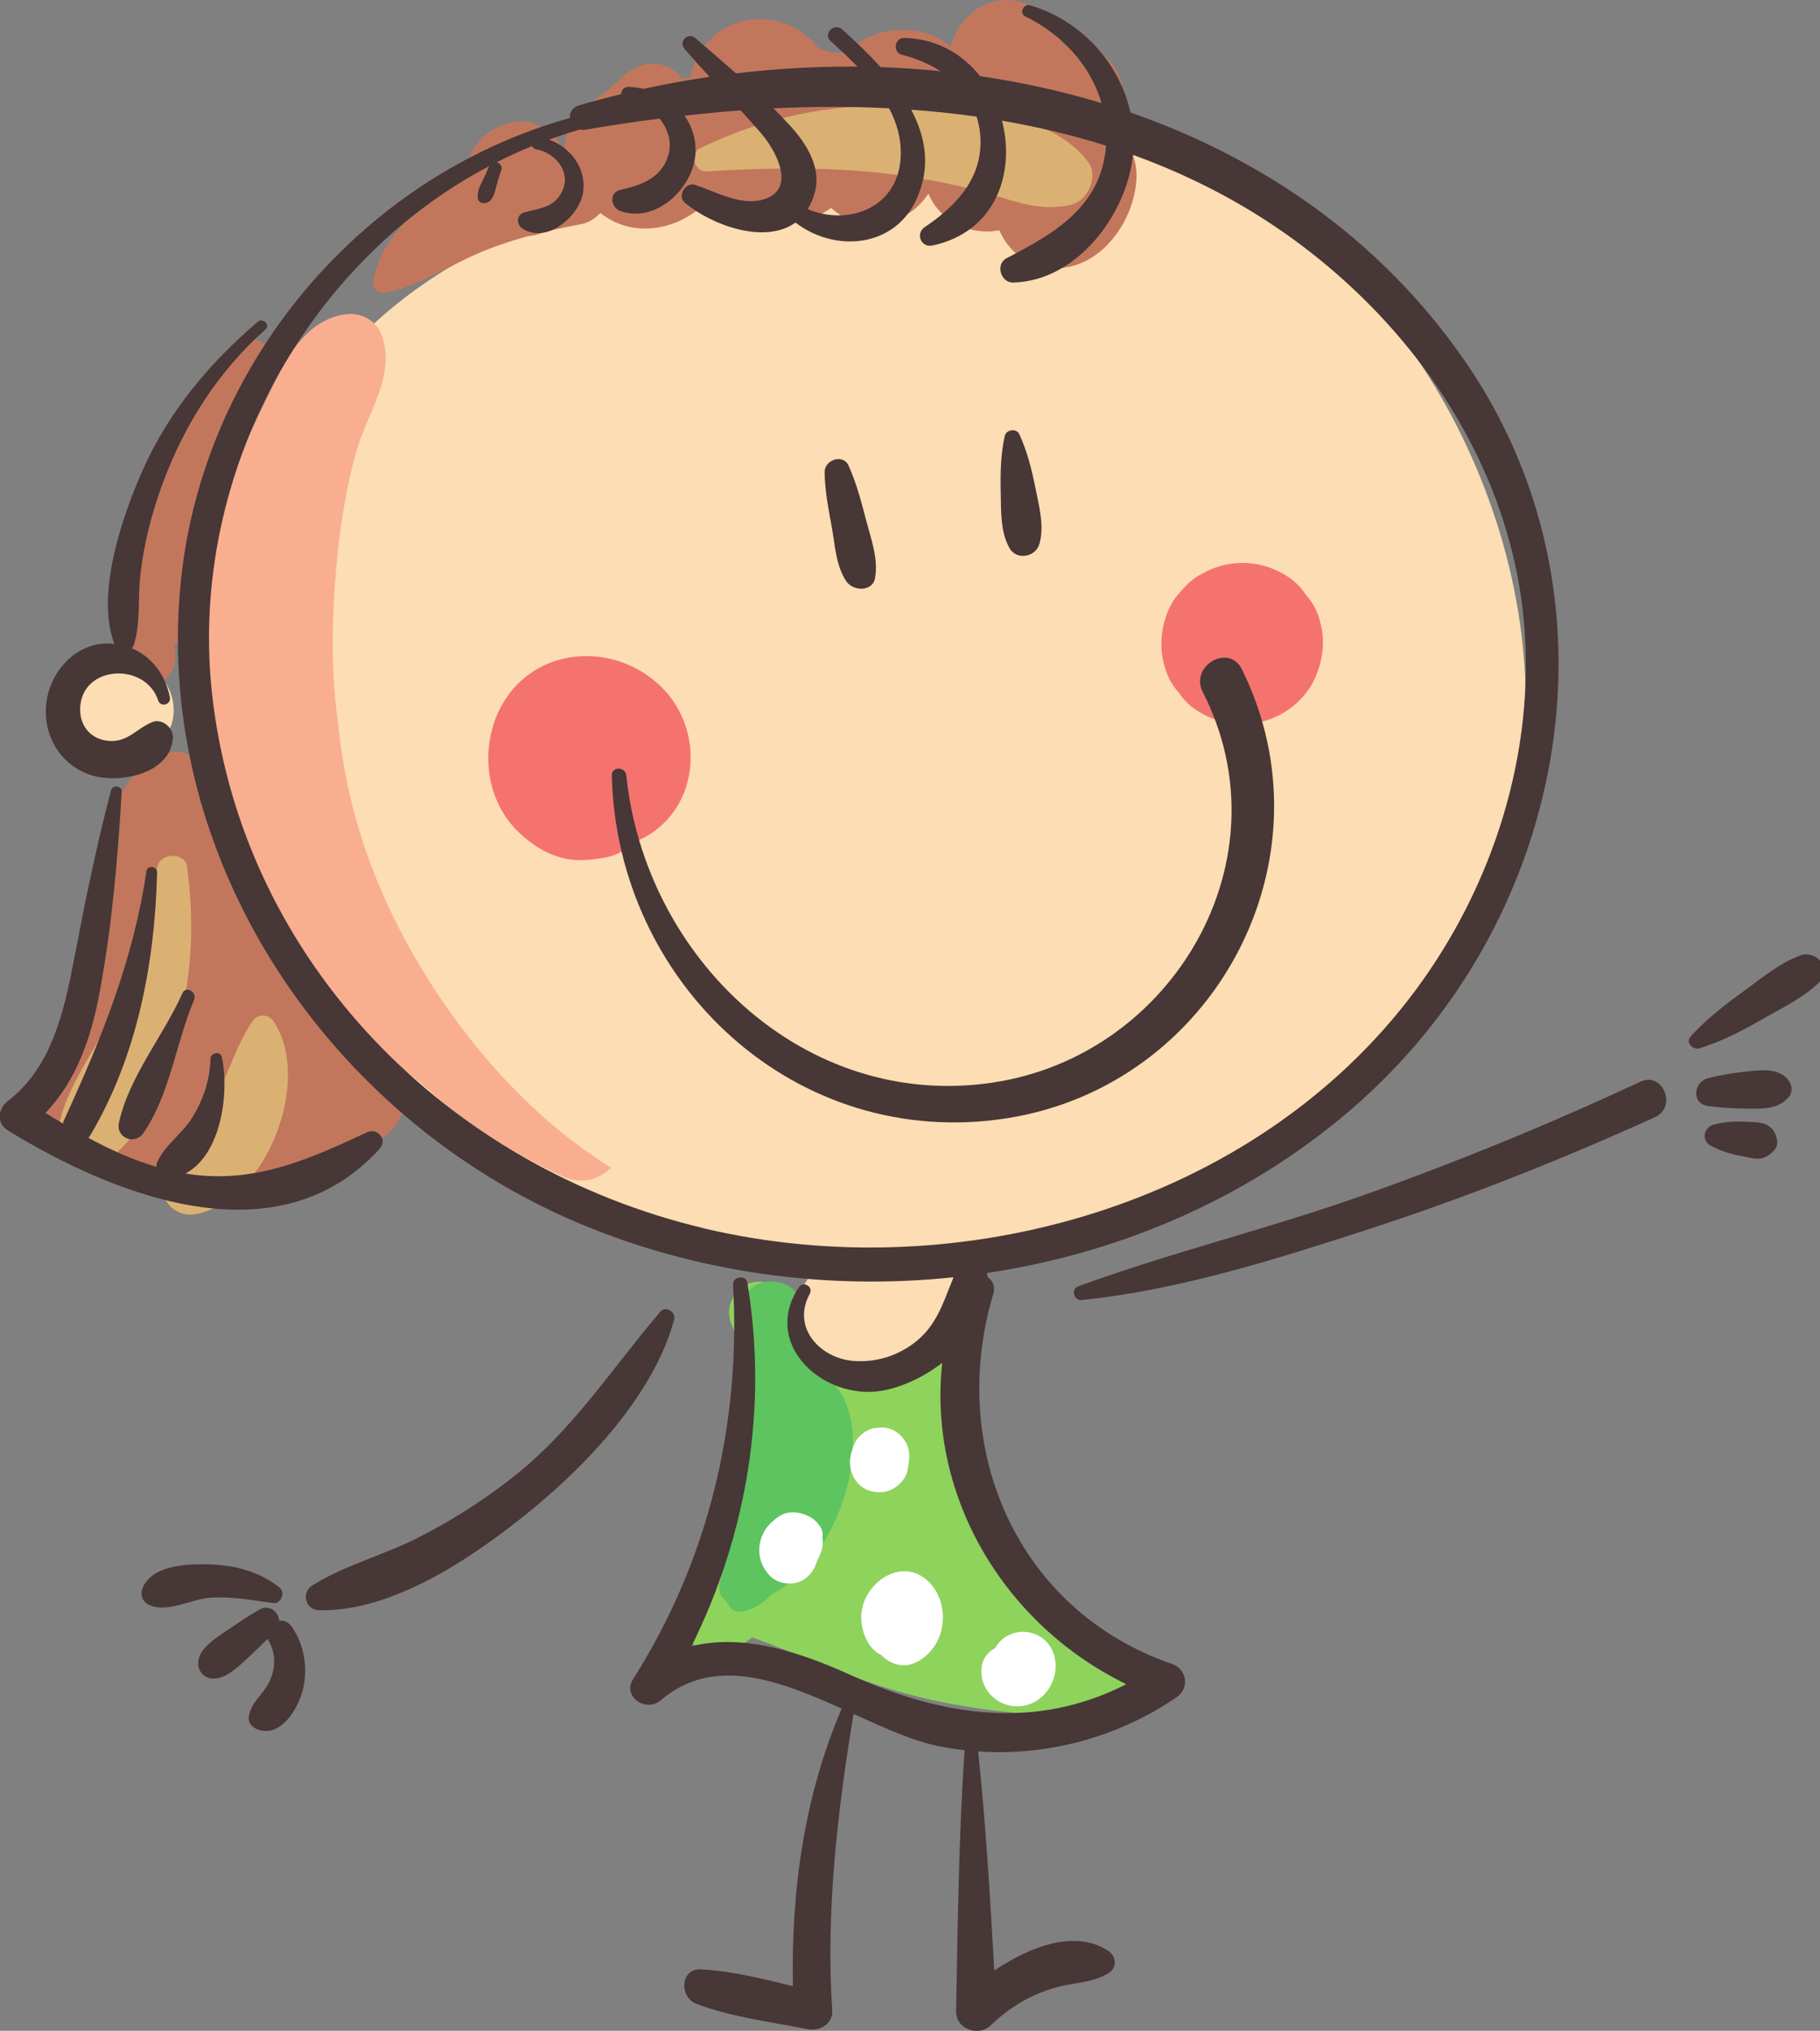 <?xml version="1.0" encoding="UTF-8" standalone="no"?>
<!-- Created with Inkscape (http://www.inkscape.org/) -->

<svg
   xmlns:dc="http://purl.org/dc/elements/1.1/"
   xmlns:cc="http://creativecommons.org/ns#"
   xmlns:rdf="http://www.w3.org/1999/02/22-rdf-syntax-ns#"
   xmlns:svg="http://www.w3.org/2000/svg"
   xmlns="http://www.w3.org/2000/svg"
   xmlns:sodipodi="http://sodipodi.sourceforge.net/DTD/sodipodi-0.dtd"
   xmlns:inkscape="http://www.inkscape.org/namespaces/inkscape"
   width="179.293mm"
   height="200mm"
   viewBox="0 0 179.293 200"
   version="1.1"
   id="svg8681"
   inkscape:version="0.92.4 (5da689c313, 2019-01-14)"
   sodipodi:docname="Icono Contacto - telefono.svg">
  <rect x="0" y="0" width="179.293" height="200" fill="#808080" stroke="none"/>
  <defs
     id="defs8675" />
  <sodipodi:namedview
     id="base"
     pagecolor="#ffffff"
     bordercolor="#666666"
     borderopacity="1.0"
     inkscape:pageopacity="0.0"
     inkscape:pageshadow="2"
     inkscape:zoom="0.35"
     inkscape:cx="831.71425"
     inkscape:cy="310.1835"
     inkscape:document-units="mm"
     inkscape:current-layer="layer1"
     showgrid="false"
     fit-margin-top="0"
     fit-margin-left="0"
     fit-margin-right="0"
     fit-margin-bottom="0"
     inkscape:window-width="1920"
     inkscape:window-height="1017"
     inkscape:window-x="-8"
     inkscape:window-y="-8"
     inkscape:window-maximized="1" />
  <g
     inkscape:label="Capa 1"
     inkscape:groupmode="layer"
     id="layer1"
     transform="translate(393.171,-30.903)">
    <g
       id="g938"
       transform="matrix(2.367,0,0,2.367,537.44,-315.629)">
      <path
         d="m -336.529,158.346 c -3.276,-3.559 -7.917,-6.211 -12.568,-7.443 -4.704,-1.246 -10.417,-1.433 -15,0.394 -3.427,1.367 -6.366,3.161 -8.94,5.463 -1.751,0.845 -3.378,1.984 -4.826,3.351 -6.97,6.578 -7.917,17.44 -3.525,25.661 4.419,8.27 13.763,12.874 22.879,13.003 -0.506,0.21 -0.944,0.607 -1.203,1.127 -0.546,1.096 -0.199,2.396 0.761,3.131 0.98,0.75 2.308,0.782 3.387,0.216 1.137,-0.598 1.807,-1.695 2.359,-2.809 0.323,-0.651 0.116,-1.499 -0.393,-1.959 8.19,-1.073 16.294,-5.045 20.855,-12.035 5.72,-8.767 2.921,-20.813 -3.786,-28.099"
         style="fill:#fdddb3;fill-opacity:1;fill-rule:nonzero;stroke:none;stroke-width:0.035"
         id="path1018"
         inkscape:connector-curvature="0" />
      <path
         d="m -377.19,183.693 c -1.04,-2.345 -1.671,-4.789 -1.903,-7.24 -0.305,-2.161 -0.261,-4.341 -0.062,-6.561 0.143,-1.591 0.411,-3.286 0.862,-4.822 0.452,-1.54 1.556,-2.976 1.056,-4.62 -0.226,-0.744 -0.937,-1.1 -1.678,-0.953 -1.836,0.363 -2.602,2.386 -3.349,3.899 -0.882,1.787 -1.614,3.546 -2,5.51 -0.747,3.794 -0.411,7.856 0.759,11.535 1.029,3.234 2.588,6.72 5.073,9.094 0.718,0.685 1.405,0.986 2.207,1.501 0.701,0.45 1.313,1.128 1.984,1.634 1.402,1.059 2.901,1.941 4.496,2.677 0.786,0.363 1.536,0.12 2.016,-0.365 -4.215,-2.594 -7.596,-7.082 -9.46,-11.288"
         style="fill:#f9ae90;fill-opacity:1;fill-rule:nonzero;stroke:none;stroke-width:0.035"
         id="path1020"
         inkscape:connector-curvature="0" />
      <path
         d="m -365.594,175.025 c -1.908,-1.926 -5.223,-1.795 -6.649,0.659 -0.617,1.061 -0.765,2.435 -0.395,3.606 0.276,0.873 0.759,1.536 1.469,2.085 0.407,0.315 0.775,0.528 1.284,0.687 0.631,0.197 1.256,0.131 1.896,0.023 0.468,-0.079 0.89,-0.325 1.243,-0.653 0.156,-0.064 0.311,-0.134 0.459,-0.218 2.255,-1.276 2.452,-4.415 0.694,-6.189"
         style="fill:#f4736f;fill-opacity:1;fill-rule:nonzero;stroke:none;stroke-width:0.035"
         id="path1022"
         inkscape:connector-curvature="0" />
      <path
         d="m -338.215,172.283 c -0.104,-0.436 -0.304,-0.816 -0.6,-1.14 -0.236,-0.365 -0.55,-0.653 -0.941,-0.863 -0.522,-0.303 -1.087,-0.455 -1.692,-0.458 -0.605,0.002 -1.169,0.155 -1.692,0.458 -0.343,0.16 -0.668,0.464 -0.929,0.788 -0.127,0.134 -0.238,0.284 -0.33,0.454 -0.131,0.225 -0.224,0.461 -0.286,0.705 -0.007,0.021 -0.015,0.043 -0.022,0.065 -0.159,0.592 -0.159,1.185 0,1.777 0.103,0.435 0.303,0.814 0.598,1.136 0.235,0.364 0.548,0.651 0.937,0.861 0.521,0.302 1.083,0.454 1.686,0.456 0.012,0.001 0.025,0.002 0.037,0.004 0.605,-0.002 1.169,-0.155 1.692,-0.458 0.504,-0.298 0.905,-0.699 1.203,-1.202 0.422,-0.798 0.582,-1.695 0.338,-2.583"
         style="fill:#f4736f;fill-opacity:1;fill-rule:nonzero;stroke:none;stroke-width:0.035"
         id="path1024"
         inkscape:connector-curvature="0" />
      <path
         d="m -383.264,160.771 c -0.044,0.056 -0.085,0.115 -0.129,0.171 -7.2e-4,-7.2e-4 -0.001,-0.001 -0.002,-0.001 -0.011,0.015 -0.021,0.031 -0.031,0.046 -0.516,0.674 -0.974,1.387 -1.372,2.13 -0.525,0.881 -0.997,1.766 -1.414,2.673 -1.093,1.6 -2.611,4.555 -1.877,6.439 0.036,0.294 0.169,0.543 0.354,0.739 -0.096,0.607 0.102,1.185 0.511,1.691 0.245,0.303 0.691,0.206 0.949,0 0.431,-0.344 0.494,-0.965 0.351,-1.478 0.161,-0.028 0.306,-0.124 0.337,-0.301 0.212,-1.187 0.472,-2.341 0.773,-3.475 0.292,-0.945 0.636,-1.874 1.04,-2.789 0.136,-0.308 0.158,-0.595 0.107,-0.849 0.496,-1.338 1.066,-2.658 1.721,-3.978 0.463,-0.796 -0.71,-1.784 -1.319,-1.017"
         style="fill:#c2775d;fill-opacity:1;fill-rule:nonzero;stroke:none;stroke-width:0.035"
         id="path1026"
         inkscape:connector-curvature="0" />
      <path
         d="m -377.19,190.777 c -1.562,-1.071 -2.942,-2.362 -4.098,-3.826 0.007,-0.186 -0.022,-0.383 -0.1,-0.592 -0.671,-1.796 -1.341,-3.592 -2.011,-5.388 -0.235,-0.628 -0.849,-1.042 -1.477,-1.143 0.035,-0.078 0.066,-0.158 0.104,-0.235 0.447,-0.899 -0.308,-2.23 -1.416,-1.841 -1.914,0.671 -2.388,2.444 -2.628,4.291 -0.292,2.251 -0.557,4.507 -0.809,6.763 -0.419,1.135 -0.946,2.231 -1.441,3.335 -0.456,1.017 0.131,1.952 0.964,2.146 0.282,0.498 0.781,0.887 1.448,0.939 1.231,0.096 2.454,0.234 3.68,0.378 0.398,0.047 0.721,-0.031 0.968,-0.19 2.33,0.195 4.715,-0.354 6.817,-1.724 1.105,-0.721 1.063,-2.183 0,-2.912"
         style="fill:#c2775d;fill-opacity:1;fill-rule:nonzero;stroke:none;stroke-width:0.035"
         id="path1028"
         inkscape:connector-curvature="0" />
      <path
         d="m -346.813,151.74 c 0.147,-0.181 0.263,-0.395 0.336,-0.655 0.159,-0.564 0.081,-1.186 -0.191,-1.702 -0.451,-0.852 -1.365,-1.226 -2.231,-1.085 -7.9e-4,-0.002 -7.9e-4,-0.005 -0.001,-0.007 -0.318,-1.131 -1.272,-1.917 -2.459,-1.885 -1.118,0.03 -1.94,0.913 -2.238,1.93 -1.157,-0.976 -3.103,-0.935 -4.338,0.228 -0.43,0.087 -0.832,0.018 -1.206,-0.208 -0.805,-1.046 -2.317,-1.469 -3.59,-0.908 -0.912,0.401 -1.518,1.248 -1.711,2.179 -0.102,0.01 -0.205,0.031 -0.306,0.06 -0.174,-0.224 -0.401,-0.407 -0.655,-0.514 -0.609,-0.257 -1.251,-0.104 -1.738,0.329 -0.164,0.146 -0.334,0.289 -0.494,0.44 -0.065,0.061 -0.124,0.124 -0.178,0.189 -0.446,0.259 -0.826,0.605 -1.102,1.023 -0.521,0.347 -0.746,0.855 -0.751,1.382 -0.044,0.004 -0.087,0.007 -0.131,0.013 -0.188,-0.454 -0.558,-0.784 -1.066,-0.971 l 0.264,0.105 c -0.136,-0.058 -0.272,-0.115 -0.408,-0.172 -0.298,-0.082 -0.609,-0.056 -0.909,0 -0.221,0.041 -0.448,0.13 -0.644,0.24 -0.393,0.222 -0.75,0.575 -0.962,0.975 -0.186,0.351 -0.274,0.741 -0.276,1.129 -1.853,0.948 -3.477,2.364 -3.83,4.204 -0.063,0.328 0.189,0.576 0.515,0.515 1.341,-0.248 2.566,-1.074 3.805,-1.611 0.696,-0.302 1.403,-0.538 2.122,-0.735 0.233,-0.021 0.455,-0.078 0.66,-0.169 0.524,-0.127 1.053,-0.237 1.589,-0.339 0.28,-0.054 0.551,-0.228 0.762,-0.456 0.311,0.242 0.664,0.43 1.047,0.536 1.258,0.348 2.612,-0.156 3.477,-1.1 0.015,-0.017 0.03,-0.035 0.046,-0.053 0.1,0.106 0.206,0.205 0.326,0.292 0.501,0.361 1.07,0.503 1.622,0.457 0.686,0.308 1.464,0.381 2.182,0.126 0.313,-0.111 0.628,-0.269 0.905,-0.47 0.632,0.591 1.517,0.842 2.449,0.581 0.696,-0.195 1.232,-0.625 1.598,-1.171 0.303,0.696 0.888,1.251 1.668,1.464 0.459,0.126 0.89,0.135 1.286,0.055 0.483,1.139 1.708,1.87 3.095,1.475 1.532,-0.436 2.6,-2.203 2.615,-3.747 0.007,-0.765 -0.367,-1.5 -0.955,-1.971"
         style="fill:#c2775d;fill-opacity:1;fill-rule:nonzero;stroke:none;stroke-width:0.035"
         id="path1030"
         inkscape:connector-curvature="0" />
      <path
         d="m -386.509,174.529 c -0.648,-0.628 -1.57,-0.715 -2.363,-0.321 -0.697,0.347 -1.142,1.14 -1.09,1.913 0.067,0.979 0.819,1.828 1.835,1.844 0.422,0.007 0.816,-0.128 1.135,-0.359 0.336,-0.157 0.628,-0.409 0.827,-0.748 0.425,-0.722 0.252,-1.751 -0.345,-2.329"
         style="fill:#fdddb3;fill-opacity:1;fill-rule:nonzero;stroke:none;stroke-width:0.035"
         id="path1032"
         inkscape:connector-curvature="0" />
      <path
         d="m -347.879,153.13 c -1.611,-2.11 -5.285,-2.309 -7.781,-2.349 -2.991,-0.048 -5.693,0.495 -8.358,1.785 -0.46,0.223 -0.241,0.996 0.261,0.966 2.58,-0.157 5.327,-0.205 7.897,0.144 1.282,0.174 2.555,0.417 3.8,0.77 1.236,0.35 2.165,0.759 3.449,0.482 0.706,-0.153 1.202,-1.181 0.731,-1.797"
         style="fill:#dbb173;fill-opacity:1;fill-rule:nonzero;stroke:none;stroke-width:0.035"
         id="path1034"
         inkscape:connector-curvature="0" />
      <path
         d="m -385.378,182.468 c -0.085,-0.628 -1.116,-0.592 -1.233,0 -0.376,1.891 -0.89,3.806 -1.618,5.592 -0.706,1.732 -2.184,3.453 -2.5,5.282 -0.175,1.015 0.861,2.105 1.88,1.445 1.804,-1.168 2.602,-3.745 3.122,-5.734 0.575,-2.2 0.652,-4.348 0.35,-6.586"
         style="fill:#dbb173;fill-opacity:1;fill-rule:nonzero;stroke:none;stroke-width:0.035"
         id="path1036"
         inkscape:connector-curvature="0" />
      <path
         d="m -381.768,188.906 c -0.222,-0.337 -0.672,-0.33 -0.895,0 -0.701,1.036 -1.028,2.344 -1.688,3.433 -0.645,1.063 -1.561,2.11 -1.952,3.292 -0.268,0.814 0.555,1.431 1.288,1.288 2.932,-0.568 4.873,-5.54 3.247,-8.013"
         style="fill:#dbb173;fill-opacity:1;fill-rule:nonzero;stroke:none;stroke-width:0.035"
         id="path1038"
         inkscape:connector-curvature="0" />
      <path
         d="m -347.425,214.692 c -1.121,-0.347 -2.13,-0.892 -2.992,-1.603 -0.028,-0.137 -0.066,-0.275 -0.131,-0.418 -0.421,-0.934 -0.842,-1.867 -1.264,-2.801 -0.226,-0.501 -0.67,-0.715 -1.141,-0.725 -0.005,-1.535 -0.004,-3.071 0.033,-4.605 0.025,-1.065 -1.366,-2.046 -2.31,-1.325 -0.797,0.608 -1.526,0.885 -2.445,0.767 -0.275,-0.062 -0.559,-0.109 -0.861,-0.139 -0.222,-0.022 -0.421,0.004 -0.596,0.066 -0.352,-1.252 -0.857,-2.459 -1.499,-3.575 -0.792,-1.377 -2.665,-0.168 -2.073,1.212 0.45,1.03 0.735,2.064 0.878,3.1 -0.357,0.263 -0.628,0.667 -0.696,1.213 -0.301,2.436 -1.101,4.682 -2.195,6.866 -0.69,1.377 0.769,3.163 2.234,2.235 0.217,-0.138 0.428,-0.283 0.636,-0.431 2.165,0.79 4.259,1.77 6.491,2.365 2.429,0.648 4.996,0.887 7.502,0.954 1.851,0.05 2.128,-2.63 0.427,-3.156"
         style="fill:#8ed35c;fill-opacity:1;fill-rule:nonzero;stroke:none;stroke-width:0.035"
         id="path1040"
         inkscape:connector-curvature="0" />
      <path
         d="m -358.806,203.668 c -0.008,-0.127 -0.021,-0.254 -0.034,-0.38 -0.53,-0.299 -0.97,-0.744 -1.115,-1.363 -0.119,-0.509 -0.015,-0.966 0.218,-1.364 -0.116,-0.168 -0.24,-0.33 -0.382,-0.478 -0.521,-0.542 -1.694,-0.508 -2.026,0.261 -0.876,2.032 -0.279,4.584 -0.429,6.773 -0.087,1.273 -0.211,2.593 -0.38,3.858 -0.041,0.303 -0.099,0.588 -0.133,0.864 -0.055,0.159 -0.1,0.321 -0.129,0.488 -0.042,0.241 0.042,0.553 0.275,0.673 0.041,0.083 0.088,0.166 0.149,0.25 0.128,0.179 0.285,0.233 0.498,0.203 0.467,-0.067 0.873,-0.324 1.226,-0.699 2.937,-1.439 4.689,-7.318 2.262,-9.084"
         style="fill:#5dc45f;fill-opacity:1;fill-rule:nonzero;stroke:none;stroke-width:0.035"
         id="path1042"
         inkscape:connector-curvature="0" />
      <path
         d="m -358.93,210.375 c 0.027,-0.169 -7.9e-4,-0.327 -0.115,-0.486 -0.104,-0.145 -0.225,-0.27 -0.382,-0.361 -0.337,-0.193 -0.77,-0.283 -1.135,-0.129 -0.158,0.067 -0.301,0.167 -0.425,0.29 -0.197,0.156 -0.347,0.359 -0.445,0.592 -0.248,0.589 -0.136,1.193 0.295,1.665 0.335,0.367 0.999,0.454 1.419,0.183 0.269,-0.173 0.471,-0.446 0.548,-0.751 0.035,-0.071 0.07,-0.142 0.104,-0.213 0.129,-0.264 0.183,-0.522 0.135,-0.789"
         style="fill:#ffffff;fill-opacity:1;fill-rule:nonzero;stroke:none;stroke-width:0.035"
         id="path1086"
         inkscape:connector-curvature="0" />
      <path
         d="m -355.469,206.397 c -0.104,-0.178 -0.27,-0.35 -0.448,-0.455 -0.288,-0.171 -0.545,-0.165 -0.864,-0.121 -0.296,0.041 -0.65,0.324 -0.783,0.576 -0.092,0.174 -0.139,0.357 -0.187,0.546 -0.155,0.619 0.2,1.354 0.854,1.503 0.313,0.071 0.664,0.056 0.942,-0.123 0.254,-0.164 0.506,-0.422 0.561,-0.73 0.074,-0.412 0.153,-0.805 -0.075,-1.196"
         style="fill:#ffffff;fill-opacity:1;fill-rule:nonzero;stroke:none;stroke-width:0.035"
         id="path1088"
         inkscape:connector-curvature="0" />
      <path
         d="m -354.668,212.076 c -1.008,-0.779 -2.324,0.085 -2.589,1.162 -0.125,0.508 -0.046,1.014 0.204,1.47 0.145,0.264 0.355,0.451 0.596,0.574 0.306,0.329 0.8,0.498 1.241,0.355 0.438,-0.142 0.814,-0.491 1.035,-0.891 0.474,-0.86 0.308,-2.056 -0.487,-2.67"
         style="fill:#ffffff;fill-opacity:1;fill-rule:nonzero;stroke:none;stroke-width:0.035"
         id="path1090"
         inkscape:connector-curvature="0" />
      <path
         d="m -349.288,215.271 c -0.22,-0.776 -1.075,-1.184 -1.815,-0.871 -0.286,0.121 -0.492,0.311 -0.637,0.571 -0.015,0.008 -0.036,0.014 -0.049,0.023 -0.228,0.147 -0.437,0.37 -0.495,0.643 -0.1,0.477 0.033,0.951 0.376,1.303 0.294,0.302 0.712,0.474 1.134,0.457 1.056,-0.041 1.767,-1.131 1.486,-2.126"
         style="fill:#ffffff;fill-opacity:1;fill-rule:nonzero;stroke:none;stroke-width:0.035"
         id="path1092"
         inkscape:connector-curvature="0" />
      <path
         d="m -363.893,197.498 c -10.602,-2.52 -19.09,-10.994 -20.417,-22.006 -1.084,-9 3.712,-18.074 11.511,-22.181 -0.094,0.217 -0.193,0.429 -0.294,0.643 -0.113,0.237 -0.217,0.433 -0.18,0.7 0.032,0.234 0.335,0.248 0.478,0.126 0.178,-0.152 0.234,-0.406 0.291,-0.625 0.061,-0.233 0.133,-0.459 0.21,-0.688 0.05,-0.15 -0.06,-0.275 -0.189,-0.318 0.478,-0.241 0.966,-0.466 1.465,-0.669 0.027,0.065 0.077,0.117 0.161,0.131 0.798,0.129 1.493,0.948 1.086,1.765 -0.343,0.687 -0.95,0.683 -1.579,0.866 -0.31,0.091 -0.334,0.482 -0.085,0.654 0.993,0.684 2.359,-0.467 2.534,-1.45 0.178,-1.001 -0.502,-1.917 -1.41,-2.234 0.423,-0.153 0.849,-0.297 1.286,-0.422 0.072,0.017 0.152,0.021 0.238,0.007 1.018,-0.176 2.044,-0.33 3.076,-0.461 0.361,0.435 0.535,1.016 0.35,1.575 -0.31,0.934 -1.138,1.196 -1.993,1.395 -0.466,0.108 -0.389,0.727 0,0.87 1.489,0.546 3.061,-0.957 3.138,-2.394 0.032,-0.597 -0.144,-1.13 -0.455,-1.567 0.777,-0.086 1.555,-0.164 2.335,-0.22 0.286,0.311 0.569,0.625 0.845,0.945 0.645,0.746 1.497,2.351 0.096,2.762 -0.931,0.274 -1.955,-0.314 -2.825,-0.606 -0.409,-0.138 -0.777,0.46 -0.434,0.745 1.138,0.945 3.338,1.736 4.6,0.82 1.616,1.244 4.098,1.074 5.033,-0.962 0.611,-1.331 0.39,-2.591 -0.216,-3.733 0.913,0.066 1.821,0.159 2.721,0.287 0.067,0.211 0.116,0.434 0.142,0.669 0.192,1.786 -0.92,3.004 -2.303,3.931 -0.395,0.265 -0.149,0.865 0.322,0.764 2.644,-0.565 3.459,-3.038 2.895,-5.194 1.47,0.253 2.919,0.592 4.331,1.04 -7.9e-4,0.006 -2.6e-4,0.012 -7.9e-4,0.018 -0.199,2.514 -2.145,3.634 -4.133,4.661 -0.482,0.249 -0.254,1.029 0.275,1.015 2.65,-0.068 4.727,-2.828 4.981,-5.312 3.485,1.259 6.739,3.184 9.591,5.983 3.657,3.589 6.228,8.314 6.682,13.465 0.48,5.443 -1.285,10.974 -4.532,15.334 -6.662,8.944 -19.01,12.399 -29.625,9.876 z m 7.737,-46.59 c 0.313,0.595 0.504,1.242 0.484,1.956 -0.061,2.159 -2.135,2.963 -3.874,2.239 0.121,-0.195 0.222,-0.422 0.295,-0.688 0.286,-1.036 -0.335,-2.019 -0.998,-2.753 -0.231,-0.255 -0.473,-0.505 -0.72,-0.752 1.609,-0.077 3.217,-0.084 4.813,-0.002 z m 23.929,10.466 c -3.484,-5.019 -8.392,-8.386 -13.885,-10.291 -0.46,-2.094 -2.084,-3.848 -4.184,-4.462 -0.269,-0.079 -0.458,0.335 -0.195,0.463 1.515,0.733 2.72,2.031 3.176,3.608 -1.647,-0.501 -3.341,-0.87 -5.058,-1.122 -0.728,-0.92 -1.801,-1.561 -3.157,-1.591 -0.401,-0.009 -0.489,0.605 -0.095,0.702 0.571,0.141 1.12,0.369 1.601,0.68 -0.827,-0.083 -1.657,-0.137 -2.489,-0.165 -0.516,-0.576 -1.078,-1.104 -1.6,-1.574 -0.325,-0.293 -0.808,0.186 -0.483,0.482 0.37,0.337 0.756,0.692 1.124,1.07 -1.689,-0.017 -3.38,0.082 -5.055,0.281 -0.563,-0.498 -1.134,-0.985 -1.688,-1.465 -0.312,-0.27 -0.72,0.139 -0.451,0.451 0.338,0.393 0.686,0.776 1.037,1.157 -0.924,0.135 -1.842,0.302 -2.751,0.501 -0.202,-0.048 -0.41,-0.077 -0.621,-0.083 -0.204,-0.005 -0.303,0.146 -0.302,0.301 -0.593,0.145 -1.182,0.298 -1.764,0.47 -0.284,0.084 -0.392,0.306 -0.37,0.522 -8.709,2.429 -15.354,10.285 -16.214,19.449 -1.076,11.464 6.174,22.148 16.579,26.536 4.906,2.069 10.325,2.806 15.598,2.25 -0.464,1.109 -0.72,2.172 -1.903,2.917 -0.686,0.432 -1.466,0.628 -2.274,0.563 -1.36,-0.11 -2.577,-1.369 -1.809,-2.79 0.163,-0.301 -0.269,-0.549 -0.456,-0.267 -1.511,2.285 0.857,4.552 3.207,4.33 0.877,-0.083 1.899,-0.53 2.764,-1.193 -0.609,5.545 2.571,10.893 7.661,13.372 -3.754,1.911 -7.596,1.373 -11.51,-0.398 -2.095,-0.949 -4.443,-1.717 -6.587,-1.181 2.319,-4.664 3.186,-9.948 2.324,-15.13 -0.056,-0.335 -0.613,-0.258 -0.594,0.08 0.328,5.836 -1.024,11.464 -4.158,16.416 -0.465,0.736 0.545,1.401 1.147,0.884 2.197,-1.886 4.927,-0.83 7.532,0.343 -1.569,3.663 -2.104,7.58 -2.03,11.548 -1.262,-0.307 -2.535,-0.628 -3.82,-0.699 -0.878,-0.048 -0.918,1.162 -0.194,1.437 1.458,0.554 3.106,0.746 4.634,1.055 0.477,0.097 1.052,-0.22 1.016,-0.774 -0.27,-4.157 0.216,-8.249 0.885,-12.346 1.263,0.574 2.486,1.135 3.593,1.352 0.343,0.068 0.687,0.117 1.032,0.156 -0.249,3.622 -0.283,7.222 -0.355,10.855 -0.015,0.749 0.923,1.088 1.439,0.596 0.808,-0.77 1.702,-1.306 2.782,-1.595 0.748,-0.2 1.453,-0.17 2.126,-0.58 0.355,-0.216 0.326,-0.69 0,-0.912 -1.373,-0.936 -3.298,-0.181 -4.758,0.809 -0.173,-3.049 -0.348,-6.08 -0.672,-9.121 2.911,0.201 5.814,-0.591 8.251,-2.245 0.555,-0.376 0.453,-1.173 -0.182,-1.392 -6.471,-2.231 -9.347,-8.999 -7.441,-15.389 0.098,-0.329 -0.027,-0.574 -0.234,-0.711 -0.007,-0.056 -0.018,-0.111 -0.029,-0.167 5.728,-0.856 11.21,-3.253 15.578,-7.174 8.696,-7.806 11.073,-21.038 4.284,-30.819"
         style="fill:#473736;fill-opacity:1;fill-rule:nonzero;stroke:none;stroke-width:0.035"
         id="path1126"
         inkscape:connector-curvature="0" />
      <path
         d="m -382.433,159.791 c -2.006,1.714 -3.694,3.718 -4.776,6.144 -0.857,1.921 -1.981,5.172 -1.193,7.258 -0.055,-0.006 -0.11,-0.012 -0.167,-0.015 -1.402,-0.066 -2.483,1.118 -2.659,2.441 -0.182,1.372 0.601,2.679 1.954,3.06 1.165,0.328 3.234,-0.11 3.311,-1.59 0.021,-0.402 -0.452,-0.805 -0.85,-0.647 -0.663,0.263 -1.025,0.851 -1.82,0.787 -0.731,-0.059 -1.208,-0.607 -1.192,-1.337 0.04,-1.831 2.719,-1.955 3.245,-0.353 0.102,0.311 0.553,0.184 0.488,-0.134 -0.188,-0.932 -0.754,-1.685 -1.579,-2.028 0.034,-0.042 0.064,-0.091 0.083,-0.152 0.288,-0.925 0.158,-1.896 0.264,-2.857 0.145,-1.321 0.475,-2.611 0.935,-3.856 0.906,-2.452 2.312,-4.661 4.273,-6.4 0.219,-0.194 -0.1,-0.506 -0.319,-0.319"
         style="fill:#473736;fill-opacity:1;fill-rule:nonzero;stroke:none;stroke-width:0.035"
         id="path1128"
         inkscape:connector-curvature="0" />
      <path
         d="m -377.886,193.513 c -2.361,1.099 -4.544,2.09 -7.218,1.765 -0.113,-0.014 -0.223,-0.034 -0.334,-0.052 1.505,-0.804 1.82,-3.386 1.514,-4.835 -0.058,-0.274 -0.468,-0.201 -0.476,0.064 -0.023,0.888 -0.31,1.737 -0.784,2.484 -0.407,0.641 -1.129,1.123 -1.43,1.809 -0.027,0.061 -0.039,0.131 -0.042,0.201 -0.986,-0.29 -1.919,-0.716 -2.825,-1.205 0.03,-0.034 0.059,-0.073 0.085,-0.117 1.946,-3.288 2.681,-7.159 2.774,-10.93 0.006,-0.247 -0.406,-0.316 -0.443,-0.06 -0.537,3.686 -1.879,6.996 -3.423,10.351 -0.025,0.054 -0.04,0.107 -0.051,0.159 -0.244,-0.145 -0.488,-0.291 -0.731,-0.439 1.289,-1.341 1.898,-3.114 2.245,-4.962 0.521,-2.772 0.764,-5.592 0.93,-8.402 0.015,-0.256 -0.379,-0.303 -0.443,-0.06 -0.621,2.351 -1.093,4.701 -1.551,7.089 -0.407,2.12 -0.928,4.448 -2.736,5.828 -0.42,0.321 -0.5,0.934 0,1.24 4.426,2.71 11.233,5.434 15.465,0.755 0.341,-0.378 -0.083,-0.889 -0.527,-0.683"
         style="fill:#473736;fill-opacity:1;fill-rule:nonzero;stroke:none;stroke-width:0.035"
         id="path1130"
         inkscape:connector-curvature="0" />
      <path
         d="m -385.569,187.725 c -0.789,1.774 -2.227,3.476 -2.641,5.393 -0.136,0.628 0.656,0.947 1.016,0.428 1.105,-1.59 1.361,-3.775 2.11,-5.538 0.139,-0.327 -0.337,-0.615 -0.485,-0.283"
         style="fill:#473736;fill-opacity:1;fill-rule:nonzero;stroke:none;stroke-width:0.035"
         id="path1132"
         inkscape:connector-curvature="0" />
      <g
         id="g4644"
         transform="matrix(0.353,0,0,-0.353,-651.1,351.057)">
        <path
           inkscape:connector-curvature="0"
           id="path1134"
           style="fill:#473736;fill-opacity:1;fill-rule:nonzero;stroke:none;stroke-width:0.1"
           d="m 924.11,452.268 c -10.684,-4.994 -21.6,-9.459 -32.715,-13.403 -11.073,-3.93 -22.547,-6.692 -33.57,-10.719 -0.909,-0.333 -0.501,-1.71 0.427,-1.615 11.447,1.179 22.859,4.791 33.768,8.334 11.527,3.744 22.785,8.22 33.821,13.223 2.646,1.2 0.912,5.415 -1.731,4.18" />
        <path
           inkscape:connector-curvature="0"
           id="path1136"
           style="fill:#473736;fill-opacity:1;fill-rule:nonzero;stroke:none;stroke-width:0.1"
           d="m 943.055,467.173 c -2.539,-0.884 -4.808,-2.836 -6.977,-4.4 -2.181,-1.573 -4.227,-3.182 -6.039,-5.174 -0.665,-0.731 0.281,-1.634 1.06,-1.392 2.624,0.817 5.009,2.048 7.383,3.421 2.37,1.371 4.955,2.552 6.876,4.522 1.479,1.517 -0.632,3.605 -2.303,3.023" />
        <path
           inkscape:connector-curvature="0"
           id="path1138"
           style="fill:#473736;fill-opacity:1;fill-rule:nonzero;stroke:none;stroke-width:0.1"
           d="m 941.307,452.737 c -1.166,1.092 -2.871,0.911 -4.359,0.764 -1.638,-0.161 -3.262,-0.419 -4.854,-0.816 -1.7,-0.424 -2.024,-2.985 -0.036,-3.277 1.7,-0.249 3.418,-0.319 5.141,-0.324 1.657,-0.004 3.248,0.037 4.393,1.355 0.618,0.711 0.332,1.72 -0.285,2.298" />
        <path
           inkscape:connector-curvature="0"
           id="path1140"
           style="fill:#473736;fill-opacity:1;fill-rule:nonzero;stroke:none;stroke-width:0.1"
           d="m 939.876,446.37 c -0.761,1.246 -2.168,1.105 -3.45,1.175 -1.271,0.069 -2.368,-0.014 -3.601,-0.321 -1.269,-0.316 -1.592,-1.894 -0.359,-2.534 1.174,-0.61 2.28,-0.957 3.581,-1.192 0.547,-0.098 1.109,-0.249 1.662,-0.299 0.947,-0.087 1.53,0.332 2.157,0.96 0.601,0.603 0.395,1.581 0.01,2.211" />
      </g>
      <path
         d="m -365.675,200.974 c -2.071,2.426 -3.661,4.971 -6.236,6.966 -1.232,0.954 -2.555,1.793 -3.949,2.489 -1.41,0.704 -2.975,1.101 -4.311,1.943 -0.462,0.292 -0.275,1.011 0.278,1.026 3.111,0.078 6.487,-2.251 8.796,-4.129 2.408,-1.958 5.168,-4.889 5.992,-7.962 0.084,-0.312 -0.341,-0.601 -0.57,-0.332"
         style="fill:#473736;fill-opacity:1;fill-rule:nonzero;stroke:none;stroke-width:0.035"
         id="path1142"
         inkscape:connector-curvature="0" />
      <path
         d="m -381.518,212.463 c -0.83,-0.665 -1.851,-0.94 -2.905,-0.971 -0.898,-0.027 -2.352,0.006 -2.784,0.936 -0.152,0.328 -0.025,0.649 0.315,0.776 0.775,0.288 1.67,-0.263 2.468,-0.324 0.893,-0.068 1.761,0.103 2.641,0.221 0.313,0.042 0.507,-0.445 0.265,-0.639"
         style="fill:#473736;fill-opacity:1;fill-rule:nonzero;stroke:none;stroke-width:0.035"
         id="path1144"
         inkscape:connector-curvature="0" />
      <path
         d="m -381.022,214.077 c -0.138,-0.195 -0.333,-0.265 -0.519,-0.25 -0.031,-0.369 -0.422,-0.687 -0.829,-0.454 -0.46,0.263 -0.892,0.558 -1.33,0.857 -0.403,0.276 -0.946,0.603 -1.144,1.061 -0.226,0.524 0.143,1.046 0.722,0.94 0.491,-0.09 0.937,-0.538 1.295,-0.869 0.276,-0.254 0.545,-0.512 0.808,-0.776 0.009,0.019 0.015,0.038 0.026,0.058 0.328,0.569 0.315,1.178 0.025,1.763 -0.266,0.536 -0.775,0.831 -0.84,1.46 -0.024,0.234 0.179,0.421 0.376,0.493 0.963,0.351 1.68,-0.872 1.872,-1.641 0.222,-0.894 0.07,-1.885 -0.463,-2.642"
         style="fill:#473736;fill-opacity:1;fill-rule:nonzero;stroke:none;stroke-width:0.035"
         id="path1146"
         inkscape:connector-curvature="0" />
      <path
         d="m -357.095,168.116 c -0.21,-0.804 -0.409,-1.591 -0.752,-2.349 -0.225,-0.498 -1,-0.23 -0.994,0.269 0.008,0.784 0.161,1.537 0.3,2.306 0.135,0.746 0.172,1.615 0.606,2.25 0.283,0.413 1.099,0.447 1.197,-0.157 0.13,-0.799 -0.153,-1.546 -0.356,-2.32"
         style="fill:#473736;fill-opacity:1;fill-rule:nonzero;stroke:none;stroke-width:0.035"
         id="path1148"
         inkscape:connector-curvature="0" />
      <path
         d="m -350.067,166.709 c -0.157,-0.785 -0.337,-1.519 -0.674,-2.246 -0.119,-0.257 -0.545,-0.187 -0.603,0.079 -0.174,0.789 -0.184,1.557 -0.167,2.364 0.016,0.768 -0.017,1.612 0.361,2.295 0.29,0.525 1.085,0.387 1.247,-0.163 0.217,-0.739 -0.014,-1.584 -0.163,-2.328"
         style="fill:#473736;fill-opacity:1;fill-rule:nonzero;stroke:none;stroke-width:0.035"
         id="path1150"
         inkscape:connector-curvature="0" />
      <path
         d="m -341.479,174.241 c -0.537,-1.082 -2.177,-0.13 -1.625,0.95 3.558,6.952 -1.221,15.115 -8.716,16.25 -7.849,1.188 -14.489,-5.182 -15.273,-12.769 -0.039,-0.379 -0.615,-0.398 -0.605,0 0.212,8.671 7.67,15.633 16.448,14.255 8.642,-1.357 13.687,-10.79 9.772,-18.686"
         style="fill:#473736;fill-opacity:1;fill-rule:nonzero;stroke:none;stroke-width:0.035"
         id="path1152"
         inkscape:connector-curvature="0" />
    </g>
  </g>
</svg>
